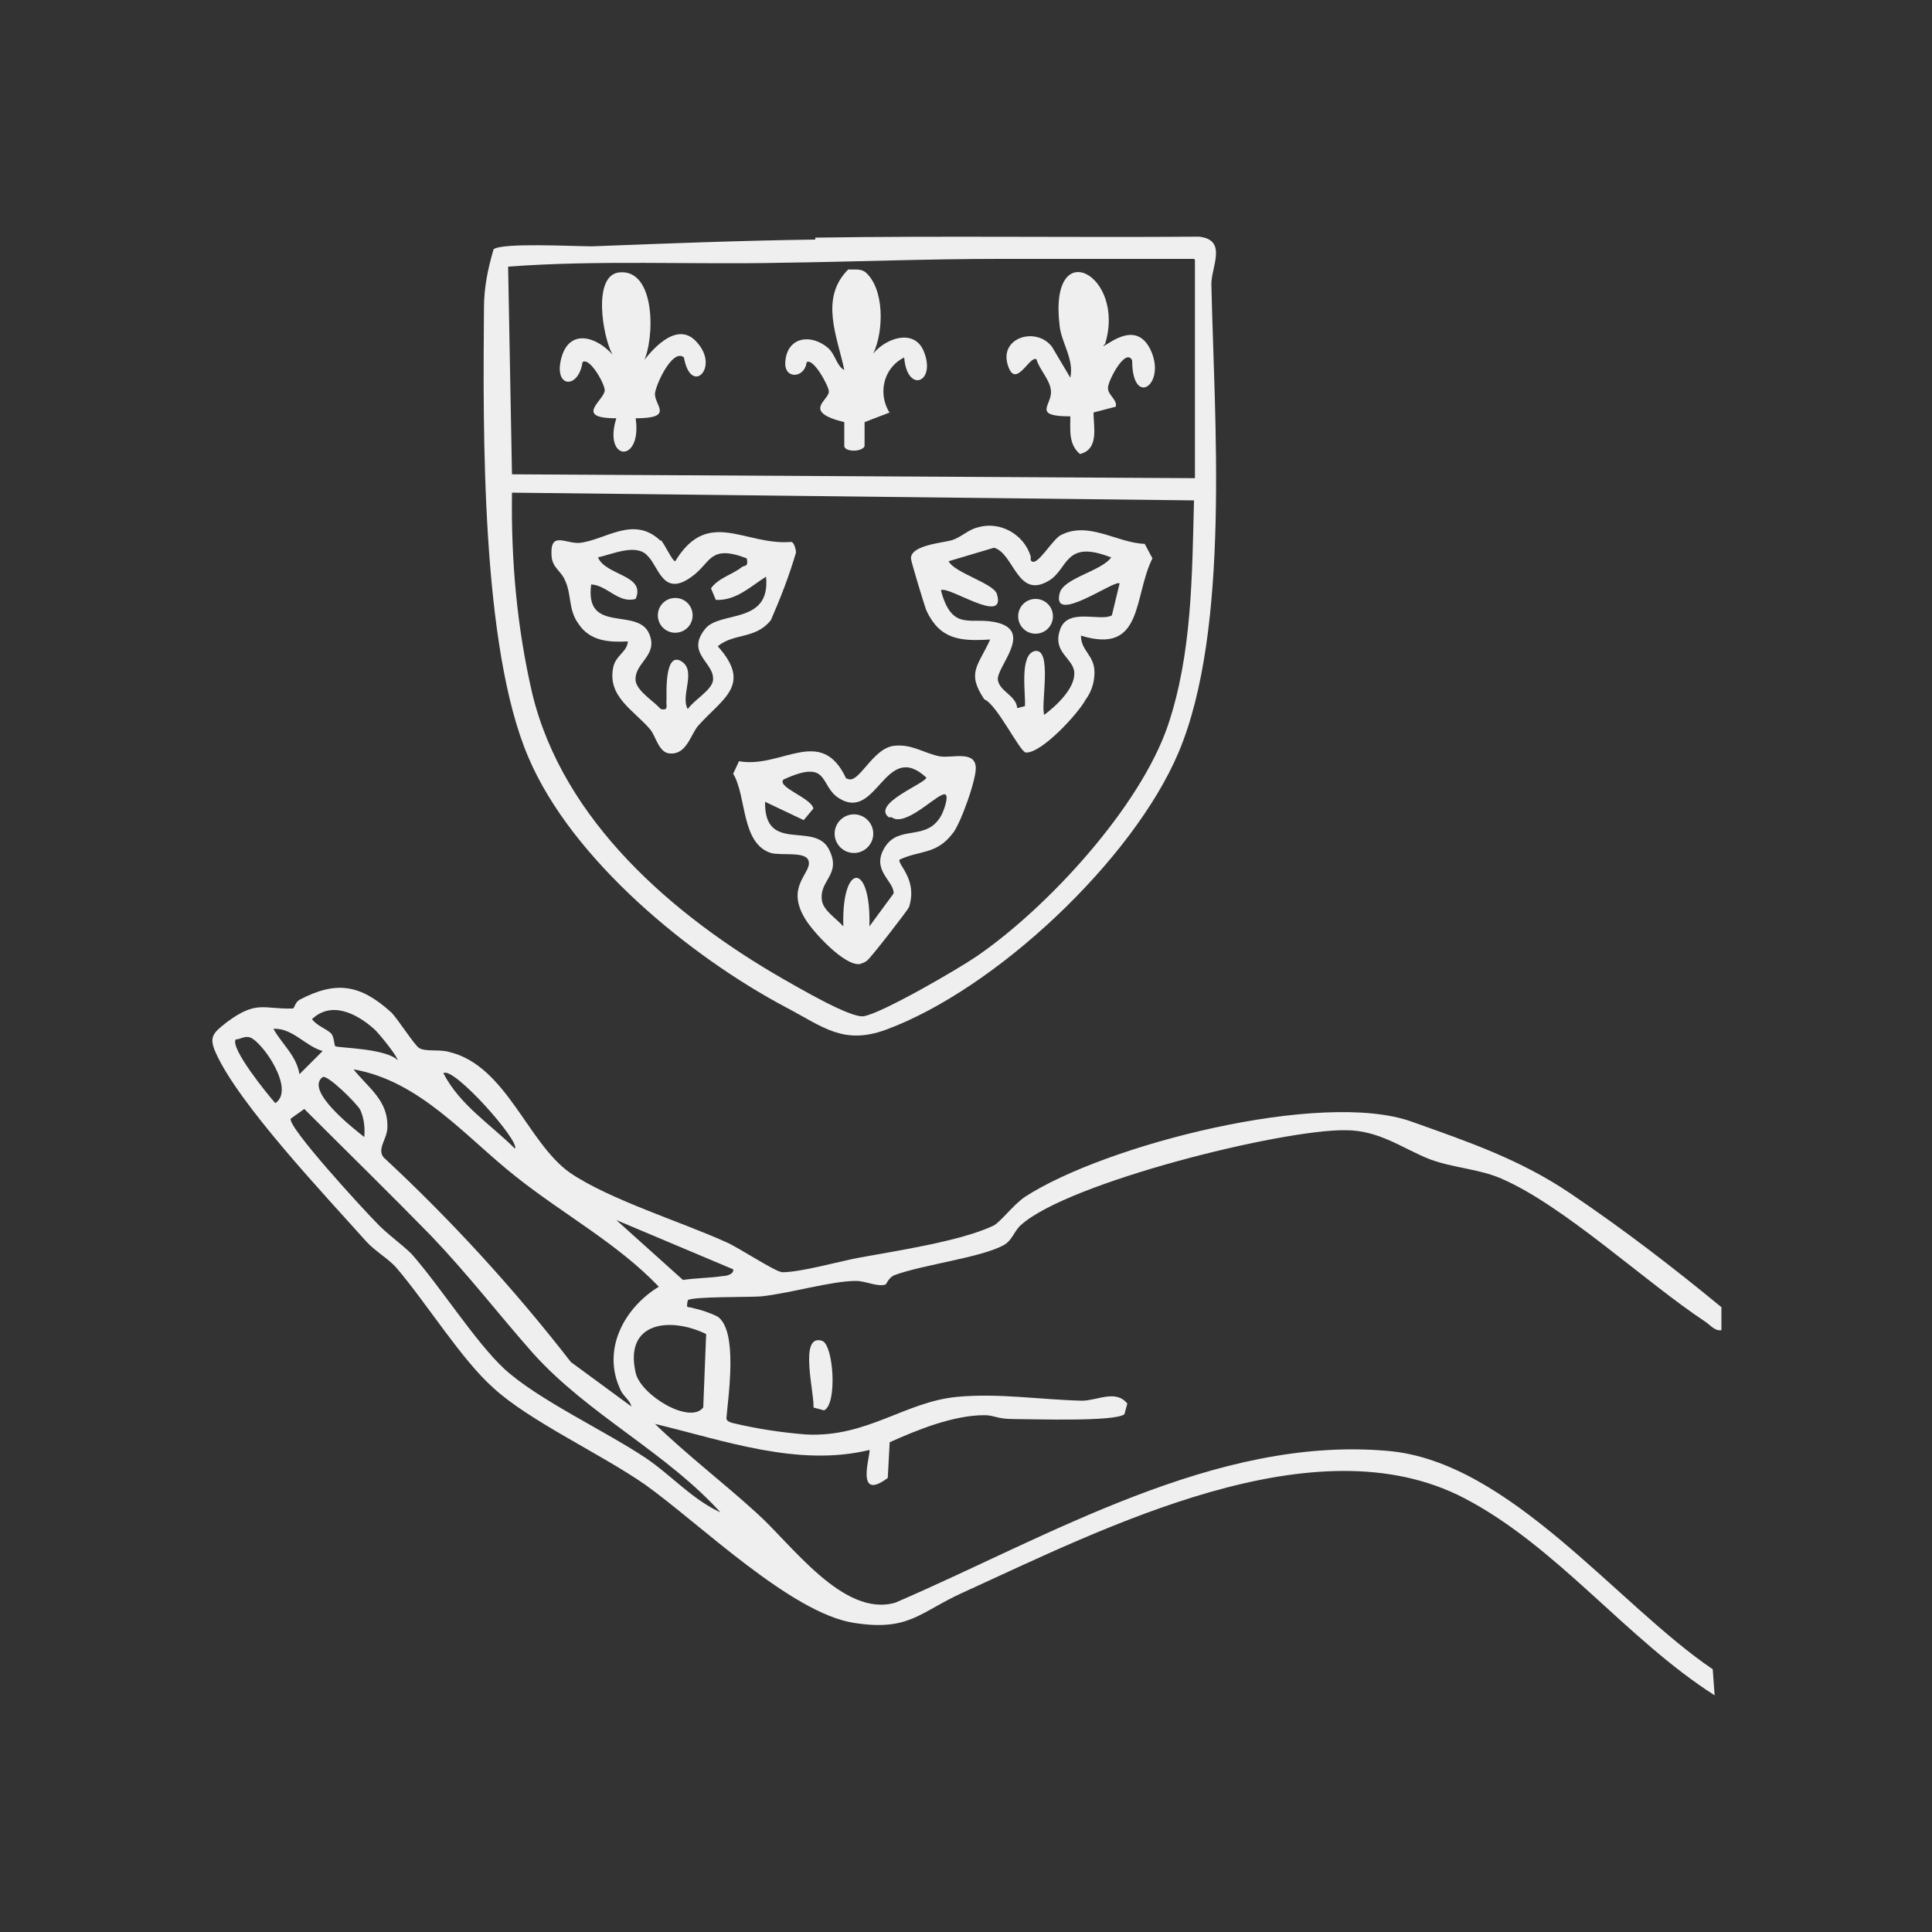 <?xml version="1.0" encoding="UTF-8"?>
<svg id="Calque_1" xmlns="http://www.w3.org/2000/svg" xmlns:xlink="http://www.w3.org/1999/xlink" version="1.1" viewBox="0 0 200 200">
  <rect x="0" y="0" width="200" height="200" fill="#333333" stroke="none"/>
  <!-- Generator: Adobe Illustrator 29.3.0, SVG Export Plug-In . SVG Version: 2.1.0 Build 146)  -->
  <defs>
    <style>
      .st0 {
        fill: none;
      }

      .st1 {
        clip-path: url(#clippath);
      }

      .st2 {
        fill: #f0efef;
      }
    </style>
    <clipPath id="clippath">
      <rect class="st0" x="21.8" y="24.5" width="156.4" height="151"/>
    </clipPath>
  </defs>
  <g id="Groupe_112">
    <g class="st1">
      <g id="Groupe_111">
        <path id="Tracé_858" class="st2" d="M178.2,137.7c-.7.1-1.1-.5-1.7-.9-6.2-4.1-14.6-12-21.1-14.8-2.3-1-5-1.1-7.4-2-2.8-1.1-5.2-3-8.7-3-6.6-.1-28.7,5.4-33.6,9.8-.7.6-.9,1.6-1.8,2.1-2.4,1.3-8.3,2-11.3,3.1-.7.3-.8,1-1,1-.9.2-2-.4-3-.4-2.5,0-6.9,1.3-9.8,1.6-1.1.1-7.2,0-7.6.4-.2,1,0,.6.5.8.9.2,1.8.5,2.6.9,2.1,1.5,1.1,8.1.9,10.5,0,.3.3.4.6.5,2.5.6,5.1,1,7.7,1.2,6.3.3,10.2-3.4,15.6-3.9,4.3-.4,8.7.3,12.9.4,1.6,0,3.5-1.2,4.7.3l-.3,1.1c-1,.8-9.5.5-11.4.5s-2-.4-3.1-.4c-3.2,0-6.9,1.5-9.8,2.8l-.2,3.7c-3.5,2.6-1.7-2.6-1.9-2.9-7.4,1.8-15.1-1-22.2-2.7,3.3,3.2,7.1,6.1,10.5,9.2,3.6,3.2,9,10.9,14.4,9.3,15.8-6.8,33.1-17.3,51-15.7,12.6,1.1,23.7,15.9,33.6,22.6l.2,2.7c-9.1-5.8-16.3-15.4-25.9-20.4-15.5-8.1-37.3,3.1-52,9.8-4.4,2-5.5,4-11.2,3.1-6.5-1-16-10.3-21.6-14.3-4.6-3.2-12-6.6-15.7-10-3.3-2.9-7-8.9-10.1-12.5-.8-.9-2.2-1.7-3.1-2.7-4.1-4.6-13.3-14.3-15.6-19.6-.7-1.6-.2-2,1.2-3.1,3.1-2.3,3.8-1.3,6.8-1.4.2,0,.2-.6.7-.9,3.8-2,6.3-1.6,9.5,1.3.7.7,2.4,3.4,2.9,3.7.7.4,2.1.1,3.1.4,5.9,1.4,8.1,9.4,12.5,12.5,4.1,2.8,11.6,5.1,16.2,7.2,1.2.5,5.1,3.1,5.8,3.1,1.9,0,5.8-1.1,7.9-1.5,3.8-.7,10.5-1.7,13.9-3.3.7-.3,2.1-2.2,3.3-3,8.3-5.4,30.7-11.1,40-7.8,5.9,2.1,11.2,3.9,16.4,7.4,5.5,3.7,10.7,7.7,15.8,11.9v2.1ZM41.2,110c.3-.3-2.2-3.3-2.5-3.5-1.8-1.6-4.4-2.9-6.4-1,.5.7,1.5,1,2,1.5.3.4.3,1.2.4,1.3.3.2,5.6.2,6.6,1.6M33.4,108.8c-1.8-.5-3.1-2.4-5.1-2.3.9,1.6,2.4,2.8,2.7,4.7l2.3-2.3ZM24.4,107.6c-.6.9,3.3,5.7,4.1,6.6,2.1-1.4-1.3-6.3-2.6-6.8-.6-.2-1,.2-1.5.2M65.4,145.9c0-.9-.9-1.3-1.2-2.1-1.9-4.1.4-8.4,4-10.6-4.3-4.5-9.9-7.5-14.8-11.4-5.2-4.1-9.9-9.9-16.8-11.1,1.5,1.9,3.6,3.2,3.5,6,0,1.2-1.1,2.2-.4,3.1,7,6.5,13.5,13.6,19.4,21.2l6.4,4.7ZM53.3,118.9c.6-.7-6.4-8.6-7.4-7.8,1.7,3.3,4.9,5.3,7.4,7.8M37.7,117.8c.1-1,0-2-.4-2.9-.3-.6-3.4-3.7-3.9-3.4-1.9,1.4,3.3,5.4,4.3,6.2M74.8,156.8c-5.8-6.5-13.9-10.3-19.7-16.8-3.7-4.2-6.5-7.9-10.5-12.1-4.3-4.4-8.7-8.7-13.1-13.1l-1.4,1c-.4.8,7.6,9.5,8.8,10.7,1.1,1.2,2.7,2.3,3.7,3.3,3,3.4,6.6,9.1,9.6,11.9,3.5,3.2,10.4,6.4,14.6,9.2,2.7,1.8,5,4.5,8.1,5.8M75.9,131.4l-12.1-5.1,6.9,6.2c1.3-.2,2.8-.2,4.1-.4.4,0,1.2-.2,1.1-.7M73.1,138.1c-3.7-1.8-8.5-1.3-7.3,4,.5,2.3,5.6,5.4,7,3.6l.3-7.6Z"/>
        <path id="Tracé_859" class="st2" d="M84.4,24.6c13.2-.2,26.5,0,39.7-.1,3,.3,1.3,3.1,1.3,4.9.3,13.9,2,35.7-3.4,48.5-4.7,11.1-18.9,24.5-30.3,28.7-4.4,1.6-6.5-.3-10.3-2.3-10-5.3-22.2-15.3-26.7-25.9-4.9-11.4-4.7-33.8-4.6-46.5,0-2.1.4-4.1,1-6.1.9-.7,8.3-.3,10.2-.3,7.7-.3,15.5-.6,23.1-.7M123.6,26.8c-6.7,0-13.4,0-20.1,0-7.6,0-15,.3-22.6.4-9.5.2-18.9-.3-28.3.4l.4,21.5,70.7.4v-22.6ZM123.6,51.8l-70.6-.8c-.1,7,.5,13.9,2.1,20.8,3.2,13.2,14.6,23,25.9,29.5,1.6.9,7,4.1,8.4,3.9,1.9-.3,9.8-4.9,11.7-6.2,7.3-5,16.9-15.4,19.8-23.9,2.5-7.4,2.5-15.5,2.7-23.2"/>
        <path id="Tracé_860" class="st2" d="M84.2,145.8c.2-1.3-1.6-7.8.9-7,1.2.4,1.6,6.6.2,7.2l-1.1-.3Z"/>
        <path id="Tracé_861" class="st2" d="M106.8,58.1c.6.5,2.1-2.2,3-2.7,2.9-1.5,5.8.8,8.7.9l.8,1.5c-2,4-.9,10-7.4,8,0,1.6,1.4,2,1.4,3.8,0,1-.3,2-.9,2.8-.8,1.5-4.6,5.6-6.2,5.5-.6,0-3-5-4.3-5.5-1.9-2.8-.6-3.5.6-6.2-3.1.2-5.2,0-6.6-3-.2-.5-1.6-5.1-1.6-5.4,0-1.4,3.4-1.6,4.3-1.9.9-.3,1.7-1.1,2.6-1.3,2.3-.7,4.8.7,5.5,3,0,.1,0,.3,0,.4M115,57.7c-4.8-1.9-4.4,1.2-6.4,2.4-3.3,2-3.6-2.8-5.7-3.4l-4.7,1.4c.6,1.2,4.7,2.3,5,3.4,1,3.3-5-.9-5.8-.4,1.2,4.5,3.2,2.6,6,3.4,3.5,1-.3,4.6-.1,5.9.2,1.2,1.9,1.6,2,2.9l.8-.2c.1-1.2-.6-5.3,1-5.7,1.9-.4.6,5.6,1,6.6,1.2-.9,3.3-2.8,3.1-4.5-.2-1.4-2.2-2-1.5-4.2.7-2.5,4.2-.9,5.4-1.6l.8-3.3c-.4-.5-7.1,4.4-6.2,1,.4-1.6,4.5-2.3,5.4-3.8"/>
        <path id="Tracé_862" class="st2" d="M68.4,55.9c.4.4,1.2,2.2,1.5,2.2,3.4-5.6,7.2-1.6,12-2,.3,0,.5.8.5,1.1-.7,2.4-1.6,4.7-2.6,7-1.6,2-3.8,1.3-5.5,2.7,3.6,4,.5,5.4-2,8.2-.8.9-1.2,3-2.9,2.9-1.2,0-1.5-1.8-2.1-2.5-1.7-2-4.5-3.4-3.8-6.5.3-1.2,1.4-1.5,1.5-2.6-1.9.1-3.9,0-5.1-1.8-1.1-1.5-.7-3-1.4-4.5-.4-1-1.3-1.3-1.4-2.5-.2-2.7,1.4-1.3,2.9-1.4,2.7-.3,5.6-2.9,8.4-.2M66.9,57.4c-1.2-1.1-3.6,0-5,.3.8,1.9,5,1.8,3.9,4.3-1.8.5-2.9-1.4-4.6-1.5-.7,5.2,4.8,2.3,6,5.1,1,2.3-1.6,3-1.4,4.9.2,1.1,1.9,2.1,2.6,2.9.9.2.5-.4.6-1,0-.7-.2-5.1,1.6-3.9,1.5,1-.2,3.6.6,4.9.6-.9,2.4-1.9,2.6-2.9.3-1.9-2.9-2.8-.8-5.4,1.5-1.9,6.8-.4,6.3-5.4-1.6,1-3.1,2.5-5.2,2.4l-.5-1.2c.8-1.1,2.2-1.4,3.2-2.2.3-.2.7,0,.5-.9-3.9-1.5-3.7.5-5.7,1.9-3,2.2-3.4-1.1-4.6-2.2"/>
        <path id="Tracé_863" class="st2" d="M87.7,80.6c1.2.7,2.6-3.2,4.9-3.4,1.8-.2,3.1.8,4.7,1.1,1.2.2,3.5-.6,3.7,1,.2,1.1-1.6,6.1-2.4,7-1.7,2.2-3.4,1.7-5.5,2.7-.1.6,1.9,2.1,1,4.9-.1.3-4,5.3-4.3,5.5-.2.2-.5.3-.8.4-1.6.2-4.8-3.3-5.6-4.6-2.2-3.5.7-4.8.3-6.1-.3-1-2.8-.5-3.9-.8-3.1-1-2.5-5.9-3.9-8.2l.6-1.3c4.4.8,8.5-3.8,11.1,1.8M92,84.6c-1.8-1.4,3.8-3.5,3.9-4.1-4.3-4-5.1,4.7-9.1,2.1-2-1.3-.9-4.1-5.7-1.9-.7.8,2.9,1.9,3.1,3l-1,1.2-4-1.9c-.1,5.4,5.1,2,6.6,4.9,1.4,2.7-1.1,3.2-.7,5.4.2,1,1.5,1.8,2.2,2.6-.2-6.7,2.9-6.7,2.7,0l2.5-3.4c.1-1.3-2.4-2.4-.9-4.8s4.4-.5,5.9-3.4c.2-.4,1-2.5,0-2-1,.4-3.9,3.3-5.2,2.3"/>
        <path id="Tracé_864" class="st2" d="M114.2,35.8c.2.2,3.3-2.9,4.9.4,1.7,3.6-1.9,6.1-1.9,1.1-.7-1.4-2.6,2.3-2.5,2.9,0,.7,1,1.2.8,1.9l-2.3.6c0,1.5.6,3.8-1.4,4.3-1.2-1-1-2.5-1-3.9-3.9,0-2-1.1-2-2.5,0-1.2-1.2-2.3-1.5-3.4-.7-.5-2.2,3.3-3,.5s3-3.9,4.6-1.8l1.9,3.2c.4-1.9-.9-3.6-1.1-5.3-1.2-9.7,6.9-5.4,4.7,1.8"/>
        <path id="Tracé_865" class="st2" d="M89.5,28.1c2.1,1.7,2,6.2.9,8.5,1.3-1.6,4.2-2.6,5.2-.3,1.4,3.3-1.7,4.5-2,.7-2,1-2.7,3.4-1.7,5.4,0,0,.1.2.2.3l-2.6,1v2.5c-.3.6-2,.6-2.1,0v-2.5c-4.5-1.1-1.5-2.3-1.6-3.2,0-.5-1.6-3.5-2.3-3-.2,1.7-2.4,1.8-2.2-.1.2-2.5,2.6-2.9,4.4-1.4.8.7.9,1.9,1.7,2.3-.7-3.4-2.6-7.4.4-10.4h.9c.3,0,.7.1.9.3"/>
        <path id="Tracé_866" class="st2" d="M66.6,37.4c1.2-1.6,3.7-4.2,5.6-1.9,2.3,2.6-.7,5.5-1.4,1.5-1.2-1-3,3-3,3.8,0,1.2,2,2.5-2,2.5.7,4.7-3.4,4.5-2,0-4.5,0-1.2-1.9-1.2-2.9,0-.7-1.6-3.5-2.3-2.9-.4,2.8-3,2.7-2.2-.4.8-3.1,3.6-2.3,5.3-.4-1-1.8-2.1-8.2.7-8.5,3.8-.4,3.7,6.9,2.5,9.3"/>
        <path id="Tracé_867" class="st2" d="M109,63.8c0,1-.8,1.8-1.8,1.8-1,0-1.8-.8-1.8-1.8,0-1,.8-1.8,1.8-1.8h0c1,0,1.8.8,1.8,1.8h0"/>
        <path id="Tracé_868" class="st2" d="M71.7,63.7c0,1-.8,1.8-1.8,1.8s-1.8-.8-1.8-1.8.8-1.8,1.8-1.8c1,0,1.8.8,1.8,1.8h0"/>
        <path id="Tracé_869" class="st2" d="M90.4,86.3c0,1.1-.9,2-2,2-1.1,0-2-.9-2-2,0-1.1.9-2,2-2h0c1.1,0,2,.9,2,2"/>
      </g>
    </g>
  </g>
</svg>